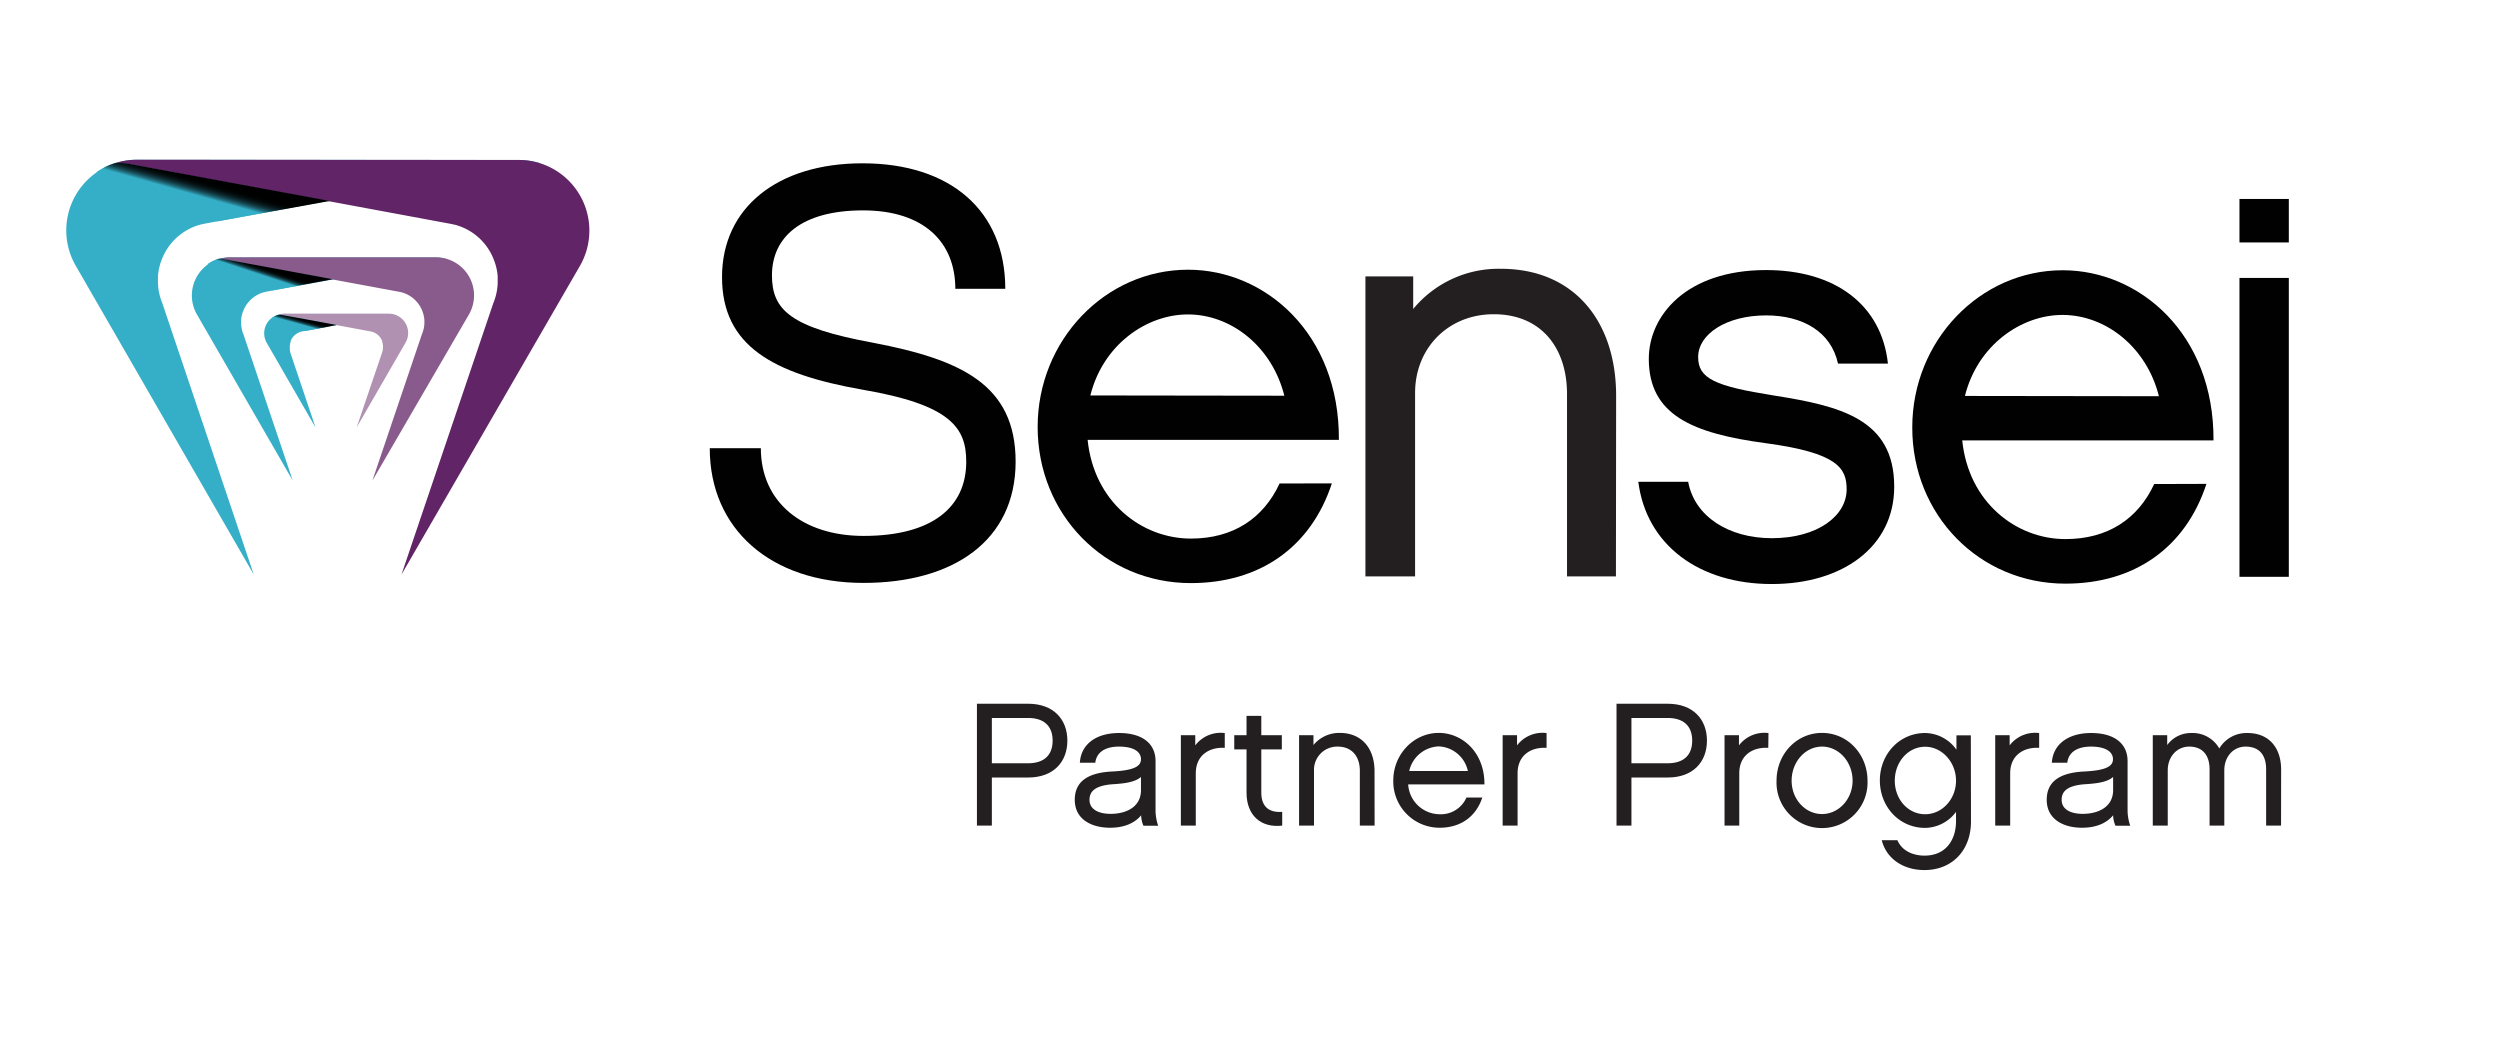 <svg id="Layer_1" data-name="Layer 1" xmlns="http://www.w3.org/2000/svg" xmlns:xlink="http://www.w3.org/1999/xlink" viewBox="0 0 648 270"><defs><style>.cls-1{fill:#010101;}.cls-2{fill:#231f20;}.cls-3{fill:#35afc8;}.cls-4{fill:#612466;}.cls-5{fill:#895b8c;}.cls-6{fill:#b091b2;}.cls-7{fill:url(#linear-gradient);}.cls-8{fill:url(#linear-gradient-2);}.cls-9{fill:url(#linear-gradient-3);}</style><linearGradient id="linear-gradient" x1="54.32" y1="51.6" x2="55.47" y2="47.53" gradientUnits="userSpaceOnUse"><stop offset="0" stop-color="#35afc8"/><stop offset="0.07" stop-color="#2d94a9"/><stop offset="0.18" stop-color="#216d7c"/><stop offset="0.3" stop-color="#174b56"/><stop offset="0.42" stop-color="#0f3037"/><stop offset="0.55" stop-color="#081b1f"/><stop offset="0.68" stop-color="#040c0d"/><stop offset="0.82" stop-color="#010303"/><stop offset="1"/></linearGradient><linearGradient id="linear-gradient-2" x1="69.54" y1="71.87" x2="70.18" y2="69.93" xlink:href="#linear-gradient"/><linearGradient id="linear-gradient-3" x1="78.68" y1="84.32" x2="79.16" y2="82.59" gradientUnits="userSpaceOnUse"><stop offset="0" stop-color="#35afc8"/><stop offset="0.06" stop-color="#2d94a9"/><stop offset="0.15" stop-color="#216d7c"/><stop offset="0.26" stop-color="#174b56"/><stop offset="0.36" stop-color="#0f3037"/><stop offset="0.47" stop-color="#081b1f"/><stop offset="0.58" stop-color="#040c0d"/><stop offset="0.7" stop-color="#010303"/><stop offset="0.85"/></linearGradient></defs><path class="cls-1" d="M223.81,151.09c-24.07,0-39.85-14-39.84-34.92h13.24c0,14,10.81,22.73,26.61,22.74,17.9,0,26.63-7.51,26.63-19.24,0-8.73-3.9-14.75-26.91-18.67-23.16-4.08-36.4-11.31-36.39-29.21s14.31-29.47,36.42-29.46c22.87,0,37,12.36,37,32.52H247.62c0-12.18-8.26-20.31-23.9-20.32-16.1,0-23.62,7-23.63,16.83,0,9,4.81,13.54,26.16,17.47,22.87,4.37,37,10.85,37,30.85C263.23,140.13,247.12,151.1,223.81,151.09Z"/><path class="cls-1" d="M345.22,125.29c-5.43,16.54-18.67,25.86-36.57,25.85-22.26,0-39.7-17.77-39.69-40.49,0-22.41,17.48-40.75,39-40.74,20,0,39.25,16.57,39.08,44.1l-65.13,0c1.64,16.1,14,25.58,26.76,25.59,11,0,18.8-5.26,23-14.28ZM332.9,102.57c-3.15-12.64-13.68-21.07-25-21.07-10.68,0-22,7.8-25.28,21Z"/><path class="cls-1" d="M459.23,151.38c-18.81,0-32.49-10.1-34.58-26.49h12.93c1.65,9,10.52,14.6,21.65,14.61,12,0,19.41-5.86,19.42-12.63,0-5.41-2.1-9.47-21-12S427.36,107.59,427.37,93c0-11.13,9.64-23,30.4-23,17.9,0,29.93,9,31.58,24.24H476.41c-1.8-8.27-9.17-12.49-18.64-12.49-10.23,0-17.61,4.8-17.61,10.81,0,5.57,4.36,7.53,19.55,9.94,17.14,2.72,31.28,6,31.27,23.64C491,141.62,477.73,151.39,459.23,151.38Z"/><path class="cls-1" d="M571.91,125.42c-5.42,16.55-18.67,25.87-36.57,25.86-22.26,0-39.7-17.78-39.68-40.49,0-22.41,17.47-40.75,39-40.74,20,0,39.25,16.57,39.08,44.1l-65.13,0c1.64,16.09,14,25.58,26.76,25.58,11,0,18.81-5.25,23-14.27ZM559.59,102.7c-3.15-12.63-13.68-21.06-25-21.07-10.68,0-22,7.81-25.28,21Z"/><path class="cls-1" d="M593.26,149.51H580.47l0-77.47h12.79Z"/><path class="cls-1" d="M593.26,62.84H580.47l0-11.27h12.79Z"/><path class="cls-2" d="M418.85,149.4H406.17V102.14c0-11.93-6.65-20.69-19-20.69-11.78,0-20.38,8.76-20.38,20.39V149.4H353.92V71.64H366.3v8.45A28.68,28.68,0,0,1,389,69.67c19,0,29.9,13.59,29.9,32.92Z"/><path class="cls-3" d="M40.94,73.32V73c0-.2,0-.39,0-.58s0-.53,0-.8v-.07a14.39,14.39,0,0,1,.54-2.94v0c.07-.27.16-.54.25-.8s.11-.31.17-.46.08-.21.13-.32a14.86,14.86,0,0,1,10.26-8.9l.1,0c.29-.07.57-.14.86-.19l83.55-15.38A14.48,14.48,0,0,1,140,42.3a18.42,18.42,0,0,0-5.47-.83l-99-.06A18.31,18.31,0,0,0,19.62,68.86l46.15,80.05L42.05,78.52A15,15,0,0,1,40.94,73.32Z"/><path class="cls-4" d="M129,73.36c0-.09,0-.19,0-.29V72.5c0-.27,0-.54,0-.8v-.07a14.26,14.26,0,0,0-.53-2.94v0c-.08-.27-.17-.54-.26-.81s-.11-.3-.17-.45l-.12-.32a14.86,14.86,0,0,0-10.26-8.92l-.1,0c-.28-.07-.57-.14-.86-.19L33.11,42.48A15.17,15.17,0,0,0,30,42.22a18.74,18.74,0,0,1,5.47-.82l99,.06a18.31,18.31,0,0,1,15.84,27.47l-46.25,80,23.81-70.36A14.84,14.84,0,0,0,129,73.36Z"/><path class="cls-3" d="M62.5,83.83a.81.81,0,0,1,0-.16v-.31c0-.14,0-.29,0-.43v0a7.59,7.59,0,0,1,.29-1.58h0c0-.15.09-.29.14-.43l.09-.25a1.22,1.22,0,0,1,.07-.17,8,8,0,0,1,5.53-4.8h0l.47-.11,45-8.28a8.05,8.05,0,0,1,1.68-.14,9.79,9.79,0,0,0-3-.45l-53.36,0A9.87,9.87,0,0,0,51,81.43l24.88,43.14L63.09,86.63A7.8,7.8,0,0,1,62.5,83.83Z"/><path class="cls-5" d="M110,83.85a.76.76,0,0,1,0-.15v-.31c0-.15,0-.29,0-.43v0a8.26,8.26,0,0,0-.28-1.59h0c0-.14-.09-.29-.14-.43a2.34,2.34,0,0,0-.09-.24l-.06-.18a8,8,0,0,0-5.53-4.8l-.06,0-.46-.1-45-8.34a8.05,8.05,0,0,0-1.68-.14,10.07,10.07,0,0,1,2.95-.44l53.36,0a9.87,9.87,0,0,1,8.54,14.81L96.52,124.58l12.83-37.92A7.91,7.91,0,0,0,110,83.85Z"/><path class="cls-3" d="M75.13,90.06V90a.43.43,0,0,1,0-.16,1.55,1.55,0,0,1,0-.22v0a4.29,4.29,0,0,1,.14-.81h0a1.42,1.42,0,0,1,.07-.22s0-.08,0-.13a.59.59,0,0,0,0-.08,4.06,4.06,0,0,1,2.81-2.44h0l.23-.05,22.89-4.21a3.53,3.53,0,0,1,.85-.07,4.86,4.86,0,0,0-1.5-.23l-27.12,0a5,5,0,0,0-4.34,7.52l12.64,21.93-6.5-19.28A3.94,3.94,0,0,1,75.13,90.06Z"/><path class="cls-6" d="M99.27,90.07V90a.86.86,0,0,0,0-.16,1.62,1.62,0,0,0,0-.22v0a4.32,4.32,0,0,0-.14-.8h0a1.87,1.87,0,0,0-.07-.22l0-.12a.36.36,0,0,0,0-.09,4,4,0,0,0-2.8-2.44h0l-.24-.05L73,81.61a3.53,3.53,0,0,0-.85-.07,4.86,4.86,0,0,1,1.5-.23l27.12,0a5,5,0,0,1,4.34,7.52L92.45,110.77,99,91.49A3.93,3.93,0,0,0,99.27,90.07Z"/><path class="cls-7" d="M85.47,52.09l-52.3-9.67a16.47,16.47,0,0,0-3.18-.2,15.6,15.6,0,0,0-5,2.46L56.33,57.37Z"/><path class="cls-8" d="M86.25,72.38,58.06,67.16a5.78,5.78,0,0,0-1.45-.09,9.5,9.5,0,0,0-2.83,1.41l16.83,6.78Z"/><path class="cls-9" d="M87.25,84.25l-8.12-1.51L75,82l-2.1-.38a3,3,0,0,0-.74,0,4.63,4.63,0,0,0-1.47.72l8.59,3.45Z"/><path class="cls-2" d="M257.09,214h-3.87V182.41h13.29c6.51,0,10.15,4,10.15,9.56s-3.64,9.56-10.15,9.56h-9.42Zm0-27.9v11.74h9.42c3.69,0,6.33-1.73,6.33-5.87s-2.64-5.87-6.33-5.87Z"/><path class="cls-2" d="M295.79,211.32c-1.69,2.05-4.42,3.23-8.06,3.23-4.83,0-9.15-2.18-9.15-7.24,0-4.82,3.5-7,9.56-7.33,5.74-.27,7.6-1.32,7.6-3.19s-1.77-3.27-5.73-3.27c-2.46,0-5.7.77-6.11,4.19h-4C280.17,193,284,190,290.05,190c6.28,0,9.47,2.91,9.47,7.28v12.93a12.55,12.55,0,0,0,.68,3.82h-3.82A7,7,0,0,1,295.79,211.32Zm-.05-9.93c-1.55,1.37-4.32,1.69-7.1,1.87-5.1.32-6.24,2.09-6.24,4.05,0,2.55,2.46,3.64,5.47,3.64,4,0,7.78-1.73,7.87-6Z"/><path class="cls-2" d="M317.46,193.84c-4-.23-7.51,1.91-7.51,6.6V214h-3.87V190.56h3.73v2.64a8.29,8.29,0,0,1,7.65-3.19Z"/><path class="cls-2" d="M332.35,214c-5.47.64-9.25-2.59-9.25-8.56V194.25h-3.18v-3.69h3.18v-5h3.83v5h5.32v3.69h-5.32v11.19c0,4.15,2.55,5.2,5.42,5Z"/><path class="cls-2" d="M356.3,214h-3.83V199.75c0-3.59-2-6.23-5.73-6.23a6,6,0,0,0-6.15,6.14V214h-3.87V190.56h3.73v2.55a8.65,8.65,0,0,1,6.83-3.14c5.74,0,9,4.09,9,9.92Z"/><path class="cls-2" d="M384.21,206.72c-1.64,5-5.65,7.83-11.07,7.83a12,12,0,0,1-12-12.25c0-6.78,5.29-12.33,11.8-12.33,6.05,0,11.88,5,11.83,13.34H365a8.23,8.23,0,0,0,8.1,7.74,7.22,7.22,0,0,0,7-4.33Zm-3.74-6.87a8.05,8.05,0,0,0-7.55-6.38,8.15,8.15,0,0,0-7.65,6.38Z"/><path class="cls-2" d="M400.87,193.84c-4.05-.23-7.51,1.91-7.51,6.6V214h-3.87V190.56h3.73v2.64a8.29,8.29,0,0,1,7.65-3.19Z"/><path class="cls-2" d="M422.87,214H419V182.41h13.29c6.51,0,10.15,4,10.15,9.56s-3.64,9.56-10.15,9.56h-9.42Zm0-27.9v11.74h9.42c3.69,0,6.33-1.73,6.33-5.87s-2.64-5.87-6.33-5.87Z"/><path class="cls-2" d="M458.34,193.84c-4.06-.23-7.52,1.91-7.52,6.6V214H447V190.56h3.74v2.64a8.27,8.27,0,0,1,7.65-3.19Z"/><path class="cls-2" d="M484.06,202.35a11.8,11.8,0,1,1-23.58,0c0-6.83,5.14-12.38,11.79-12.38S484.06,195.52,484.06,202.35Zm-3.87,0c0-4.87-3.55-8.83-7.92-8.83s-7.88,4-7.88,8.83,3.55,8.65,7.88,8.65S480.19,207.13,480.19,202.35Z"/><path class="cls-2" d="M510.88,212.91c0,7.51-4.87,12.61-12.07,12.61-5.55,0-9.88-3-11.06-7.74h4.05c1.55,3.51,5.28,4,7,4,6,0,8.2-4.64,8.2-8.88v-2.46a10.13,10.13,0,0,1-8,4.15c-6.74,0-11.74-5.51-11.74-12.3S492.3,190,499,190a10.09,10.09,0,0,1,8.11,4.32v-3.73h3.73ZM499,193.56c-4.41,0-7.87,3.92-7.87,8.79s3.46,8.7,7.87,8.7,8-3.92,8-8.7S503.37,193.56,499,193.56Z"/><path class="cls-2" d="M528.55,193.84c-4-.23-7.51,1.91-7.51,6.6V214h-3.88V190.56h3.74v2.64a8.27,8.27,0,0,1,7.65-3.19Z"/><path class="cls-2" d="M547.72,211.32c-1.68,2.05-4.41,3.23-8.06,3.23-4.82,0-9.15-2.18-9.15-7.24,0-4.82,3.51-7,9.56-7.33,5.74-.27,7.61-1.32,7.61-3.19s-1.78-3.27-5.74-3.27c-2.46,0-5.69.77-6.1,4.19h-4C532.1,193,536,190,542,190c6.29,0,9.47,2.91,9.47,7.28v12.93a12.25,12.25,0,0,0,.69,3.82h-3.83A7.14,7.14,0,0,1,547.72,211.32Zm0-9.93c-1.55,1.37-4.33,1.69-7.11,1.87-5.1.32-6.23,2.09-6.23,4.05,0,2.55,2.45,3.64,5.46,3.64,4,0,7.78-1.73,7.88-6Z"/><path class="cls-2" d="M591.25,214h-3.87V199.39c0-3.64-1.73-5.87-5.33-5.87-3.19,0-5.51,2.64-5.51,6.14V214h-3.82V199.39c0-3.64-1.82-5.87-5.28-5.87-3.19,0-5.56,2.64-5.56,6.14V214H558V190.56h3.74v2.55A7.59,7.59,0,0,1,568,190a7.93,7.93,0,0,1,7.24,4,8.22,8.22,0,0,1,7.33-4c5.42,0,8.7,3.68,8.7,9.51Z"/></svg>